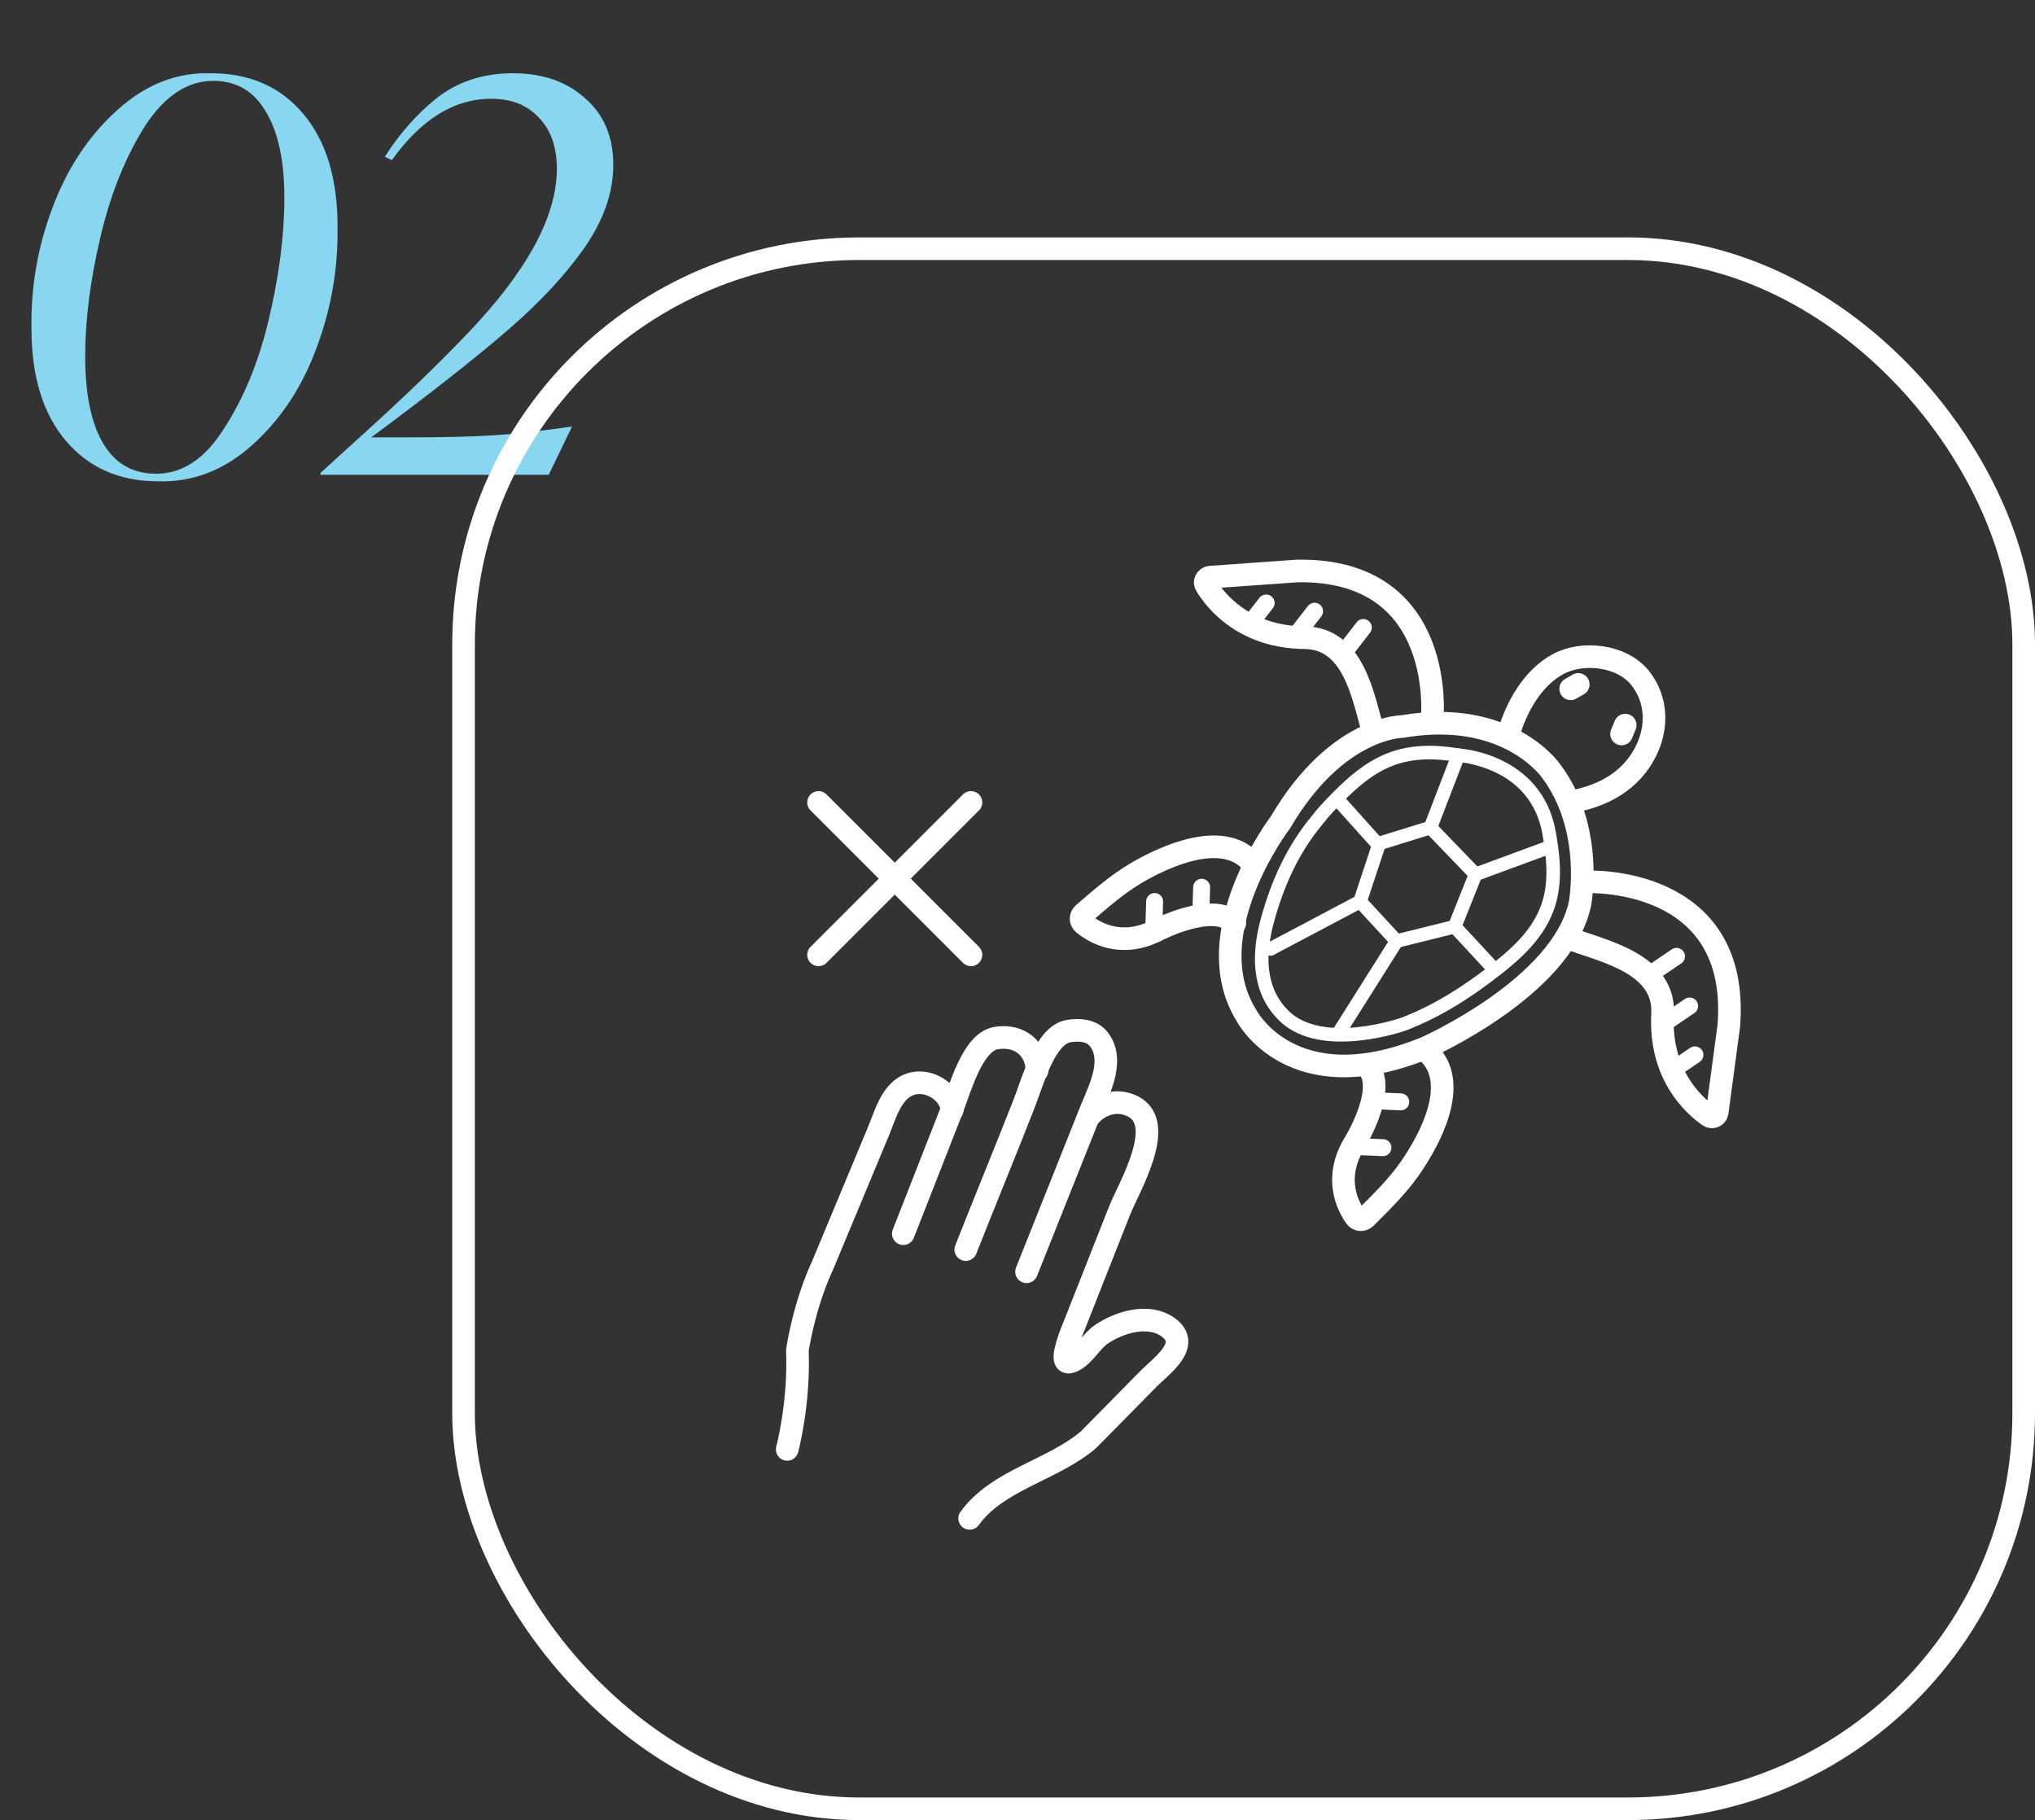 <svg width="180" height="161" viewBox="0 0 180 161" fill="none" xmlns="http://www.w3.org/2000/svg">
<rect x="0" y="0" width="180" height="161" fill="#333333" stroke="none"/>
<path d="M2.784 29.088C2.72 25.376 3.344 21.792 4.656 18.336C5.968 14.848 7.872 11.984 10.368 9.744C12.864 7.472 15.632 6.384 18.672 6.48C22.096 6.48 24.816 7.68 26.832 10.08C28.848 12.48 29.856 15.792 29.856 20.016C29.92 23.728 29.296 27.328 27.984 30.816C26.704 34.272 24.816 37.12 22.32 39.36C19.824 41.6 17.04 42.672 13.968 42.576C10.576 42.576 7.856 41.376 5.808 38.976C3.792 36.576 2.784 33.28 2.784 29.088ZM23.76 28.32C24.688 24.416 25.152 20.816 25.152 17.52C25.152 14.224 24.608 11.68 23.52 9.888C22.464 8.064 20.912 7.152 18.864 7.152C16.592 7.152 14.592 8.464 12.864 11.088C11.136 13.808 9.824 17.04 8.928 20.784C8 24.656 7.536 28.24 7.536 31.536C7.536 34.864 8.064 37.424 9.12 39.216C10.176 41.008 11.744 41.904 13.824 41.904C16.128 41.904 18.112 40.592 19.776 37.968C21.536 35.28 22.864 32.064 23.76 28.32ZM32.839 38.688H36.151C39.351 38.688 41.895 38.624 43.783 38.496C45.415 38.4 47.687 38.144 50.599 37.728L48.535 42H28.327L28.375 41.808L31.543 38.928C35.383 35.472 38.631 32.352 41.287 29.568C46.599 24.032 49.255 19.152 49.255 14.928C49.255 13.008 48.727 11.504 47.671 10.416C46.647 9.296 45.239 8.736 43.447 8.736C40.183 8.736 37.255 10.544 34.663 14.16L34.039 13.872C35.287 11.888 36.791 10.176 38.551 8.736C40.439 7.232 42.711 6.48 45.367 6.48C47.991 6.48 50.119 7.216 51.751 8.688C53.415 10.128 54.247 12.096 54.247 14.592C54.247 16.992 53.415 19.408 51.751 21.84C50.055 24.272 47.783 26.72 44.935 29.184C41.959 31.744 38.055 34.816 33.223 38.4L32.839 38.688Z" fill="#88D6F0"/>
<mask id="mask0_304_1285" style="mask-type:alpha" maskUnits="userSpaceOnUse" x="56" y="37" width="108" height="108">
<rect x="56" y="37" width="108" height="108" fill="#D9D9D9"/>
</mask>
<g mask="url(#mask0_304_1285)">
<path d="M85.767 134.312C88.269 130.865 93.111 130.064 96.288 127.346C98.061 125.546 99.843 123.737 101.616 121.937C102.678 120.857 105.468 118.94 103.317 117.401C101.58 116.159 99.024 116.951 97.44 118.013C96.531 118.625 95.964 119.804 95.01 120.326C93.624 121.082 94.353 119.093 94.614 118.274C96.09 114.539 97.566 110.813 99.033 107.078C99.816 105.089 103.263 99.427 100.212 97.871C98.673 97.088 97.062 97.772 96.234 98.897" stroke="white" stroke-width="2" stroke-linecap="round" stroke-linejoin="round"/>
<path d="M69.63 128.21C69.63 128.21 70.719 124.178 70.53 119.435C70.53 119.435 71.097 115.52 72.735 111.992C74.382 108.05 76.02 104.108 77.667 100.157C78.207 98.87 78.63 97.241 79.737 96.341C81.375 95.009 83.949 96.206 84.228 98.177" stroke="white" stroke-width="2" stroke-linecap="round" stroke-linejoin="round"/>
<path d="M79.899 109.13C81.321 105.503 82.743 101.876 84.165 98.249C84.948 96.251 86.019 92.156 88.125 91.823C90.231 91.49 91.662 92.777 91.734 94.694" stroke="white" stroke-width="2" stroke-linecap="round" stroke-linejoin="round"/>
<path d="M85.425 110.534C86.847 106.907 89.169 101.255 90.582 97.628C91.365 95.63 92.436 91.535 94.543 91.202C95.442 91.058 96.513 91.13 97.117 91.841C98.593 93.569 97.386 96.107 96.585 97.988L90.799 112.496" stroke="white" stroke-width="2" stroke-linecap="round" stroke-linejoin="round"/>
<path d="M126.672 63.736C126.672 63.736 128.103 50.281 114.738 50.506L107.043 51.055C106.692 51.082 106.485 51.469 106.674 51.766C107.529 53.179 110.058 56.356 115.413 56.41C119.715 56.455 120.561 61.549 121.47 64.789" stroke="white" stroke-width="2" stroke-linecap="round" stroke-linejoin="round"/>
<path d="M111.993 53.341L110.598 55.132" stroke="white" stroke-width="1.5" stroke-linecap="round" stroke-linejoin="round"/>
<path d="M116.277 54.069L114.882 55.869" stroke="white" stroke-width="1.5" stroke-linecap="round" stroke-linejoin="round"/>
<path d="M120.588 55.51L119.193 57.31" stroke="white" stroke-width="1.5" stroke-linecap="round" stroke-linejoin="round"/>
<path d="M140.46 78.01C140.46 78.01 153.978 77.425 152.916 90.745L151.89 98.386C151.845 98.737 151.44 98.917 151.152 98.71C149.793 97.765 146.778 95.047 147.057 89.692C147.282 85.399 142.251 84.229 139.074 83.122" stroke="white" stroke-width="2" stroke-linecap="round" stroke-linejoin="round"/>
<path d="M149.919 93.31L148.038 94.588" stroke="white" stroke-width="1.5" stroke-linecap="round" stroke-linejoin="round"/>
<path d="M149.451 88.989L147.57 90.267" stroke="white" stroke-width="1.5" stroke-linecap="round" stroke-linejoin="round"/>
<path d="M148.29 84.598L146.409 85.876" stroke="white" stroke-width="1.5" stroke-linecap="round" stroke-linejoin="round"/>
<path d="M133.422 64.977C134.106 62.556 135.573 59.928 137.859 58.722C140.037 57.57 143.466 57.975 145.059 59.955C146.589 61.863 146.643 64.356 145.563 66.489C144.24 69.09 141.81 70.413 139.002 70.917" stroke="white" stroke-width="2" stroke-linecap="round" stroke-linejoin="round"/>
<path d="M138.93 60.93L139.6 60.541" stroke="white" stroke-width="2" stroke-linecap="round" stroke-linejoin="round"/>
<path d="M143.43 64.925L143.754 64.141" stroke="white" stroke-width="2" stroke-linecap="round" stroke-linejoin="round"/>
<path d="M137.184 68.182C137.184 68.182 133.395 62.656 124.026 64.267C124.026 64.267 118.23 64.267 113.262 72.736C113.262 72.736 105.747 82.591 110.256 89.836C110.256 89.836 114.234 97.531 126.069 92.698C126.069 92.698 138.183 87.361 139.749 79.945C139.749 79.945 141.036 73.294 137.184 68.182Z" stroke="white" stroke-width="2" stroke-linecap="round" stroke-linejoin="round"/>
<path d="M110.832 76.416C108.33 73.32 103.101 75.696 100.5 77.226C98.799 78.225 97.323 79.539 95.829 80.817C95.559 81.051 95.55 81.474 95.829 81.699C96.792 82.491 99.114 83.886 102.255 82.329C102.255 82.329 107.331 79.656 109.221 81.672" stroke="white" stroke-width="2" stroke-linecap="round" stroke-linejoin="round"/>
<path d="M102.129 79.747L102.057 82.06" stroke="white" stroke-width="1.5" stroke-linecap="round" stroke-linejoin="round"/>
<path d="M106.287 78.486L106.215 80.799" stroke="white" stroke-width="1.5" stroke-linecap="round" stroke-linejoin="round"/>
<path d="M126.303 93.094C129.201 95.821 126.438 100.861 124.719 103.336C123.594 104.956 122.181 106.324 120.786 107.719C120.534 107.971 120.111 107.944 119.904 107.656C119.184 106.63 117.969 104.218 119.76 101.203C119.76 101.203 122.811 96.343 120.939 94.3" stroke="white" stroke-width="2" stroke-linecap="round" stroke-linejoin="round"/>
<path d="M122.325 101.518L120.012 101.419" stroke="white" stroke-width="1.5" stroke-linecap="round" stroke-linejoin="round"/>
<path d="M123.9 97.468L121.587 97.369" stroke="white" stroke-width="1.5" stroke-linecap="round" stroke-linejoin="round"/>
<path d="M116.791 72.178C117.304 71.584 117.835 71.008 118.402 70.45C119.707 69.136 121.147 67.903 122.884 67.21C124.828 66.427 126.961 66.454 129.004 66.805C129.004 66.805 135.889 67.174 137.023 73.699C137.311 75.355 137.518 76.948 137.284 78.631C136.852 81.718 134.836 83.779 132.496 85.624C129.94 87.649 127.204 89.422 124.144 90.592C124.144 90.592 116.908 93.148 113.56 89.845C111.229 87.55 111.301 84.337 112.111 81.385C113.011 78.118 114.334 75.157 116.512 72.538C116.611 72.421 116.71 72.304 116.8 72.196L116.791 72.178Z" stroke="white" stroke-width="1.2" stroke-linecap="round" stroke-linejoin="round"/>
<path d="M128.994 66.796L126.528 73.204L121.848 74.653L118.518 70.945" stroke="white" stroke-width="1.2" stroke-linecap="round" stroke-linejoin="round"/>
<path d="M112.38 83.941L120.301 79.747L123.532 83.248L118.501 91.222" stroke="white" stroke-width="1.2" stroke-linecap="round" stroke-linejoin="round"/>
<path d="M137.076 74.923L130.515 77.344L128.67 81.97L132.054 85.624" stroke="white" stroke-width="1.2" stroke-linecap="round" stroke-linejoin="round"/>
<path d="M121.947 74.761L120.3 79.747" stroke="white" stroke-width="1.2" stroke-linecap="round" stroke-linejoin="round"/>
<path d="M126.529 73.204L130.516 77.344" stroke="white" stroke-width="1.2" stroke-linecap="round" stroke-linejoin="round"/>
<path d="M123.531 83.248L128.67 81.97" stroke="white" stroke-width="1.2" stroke-linecap="round" stroke-linejoin="round"/>
<path d="M72.402 70.981L85.884 84.463" stroke="white" stroke-width="2" stroke-linecap="round" stroke-linejoin="round"/>
<path d="M85.884 70.981L72.402 84.463" stroke="white" stroke-width="2" stroke-linecap="round" stroke-linejoin="round"/>
</g>
<rect x="41" y="22" width="138" height="138" rx="35" stroke="white" stroke-width="2"/>
</svg>
